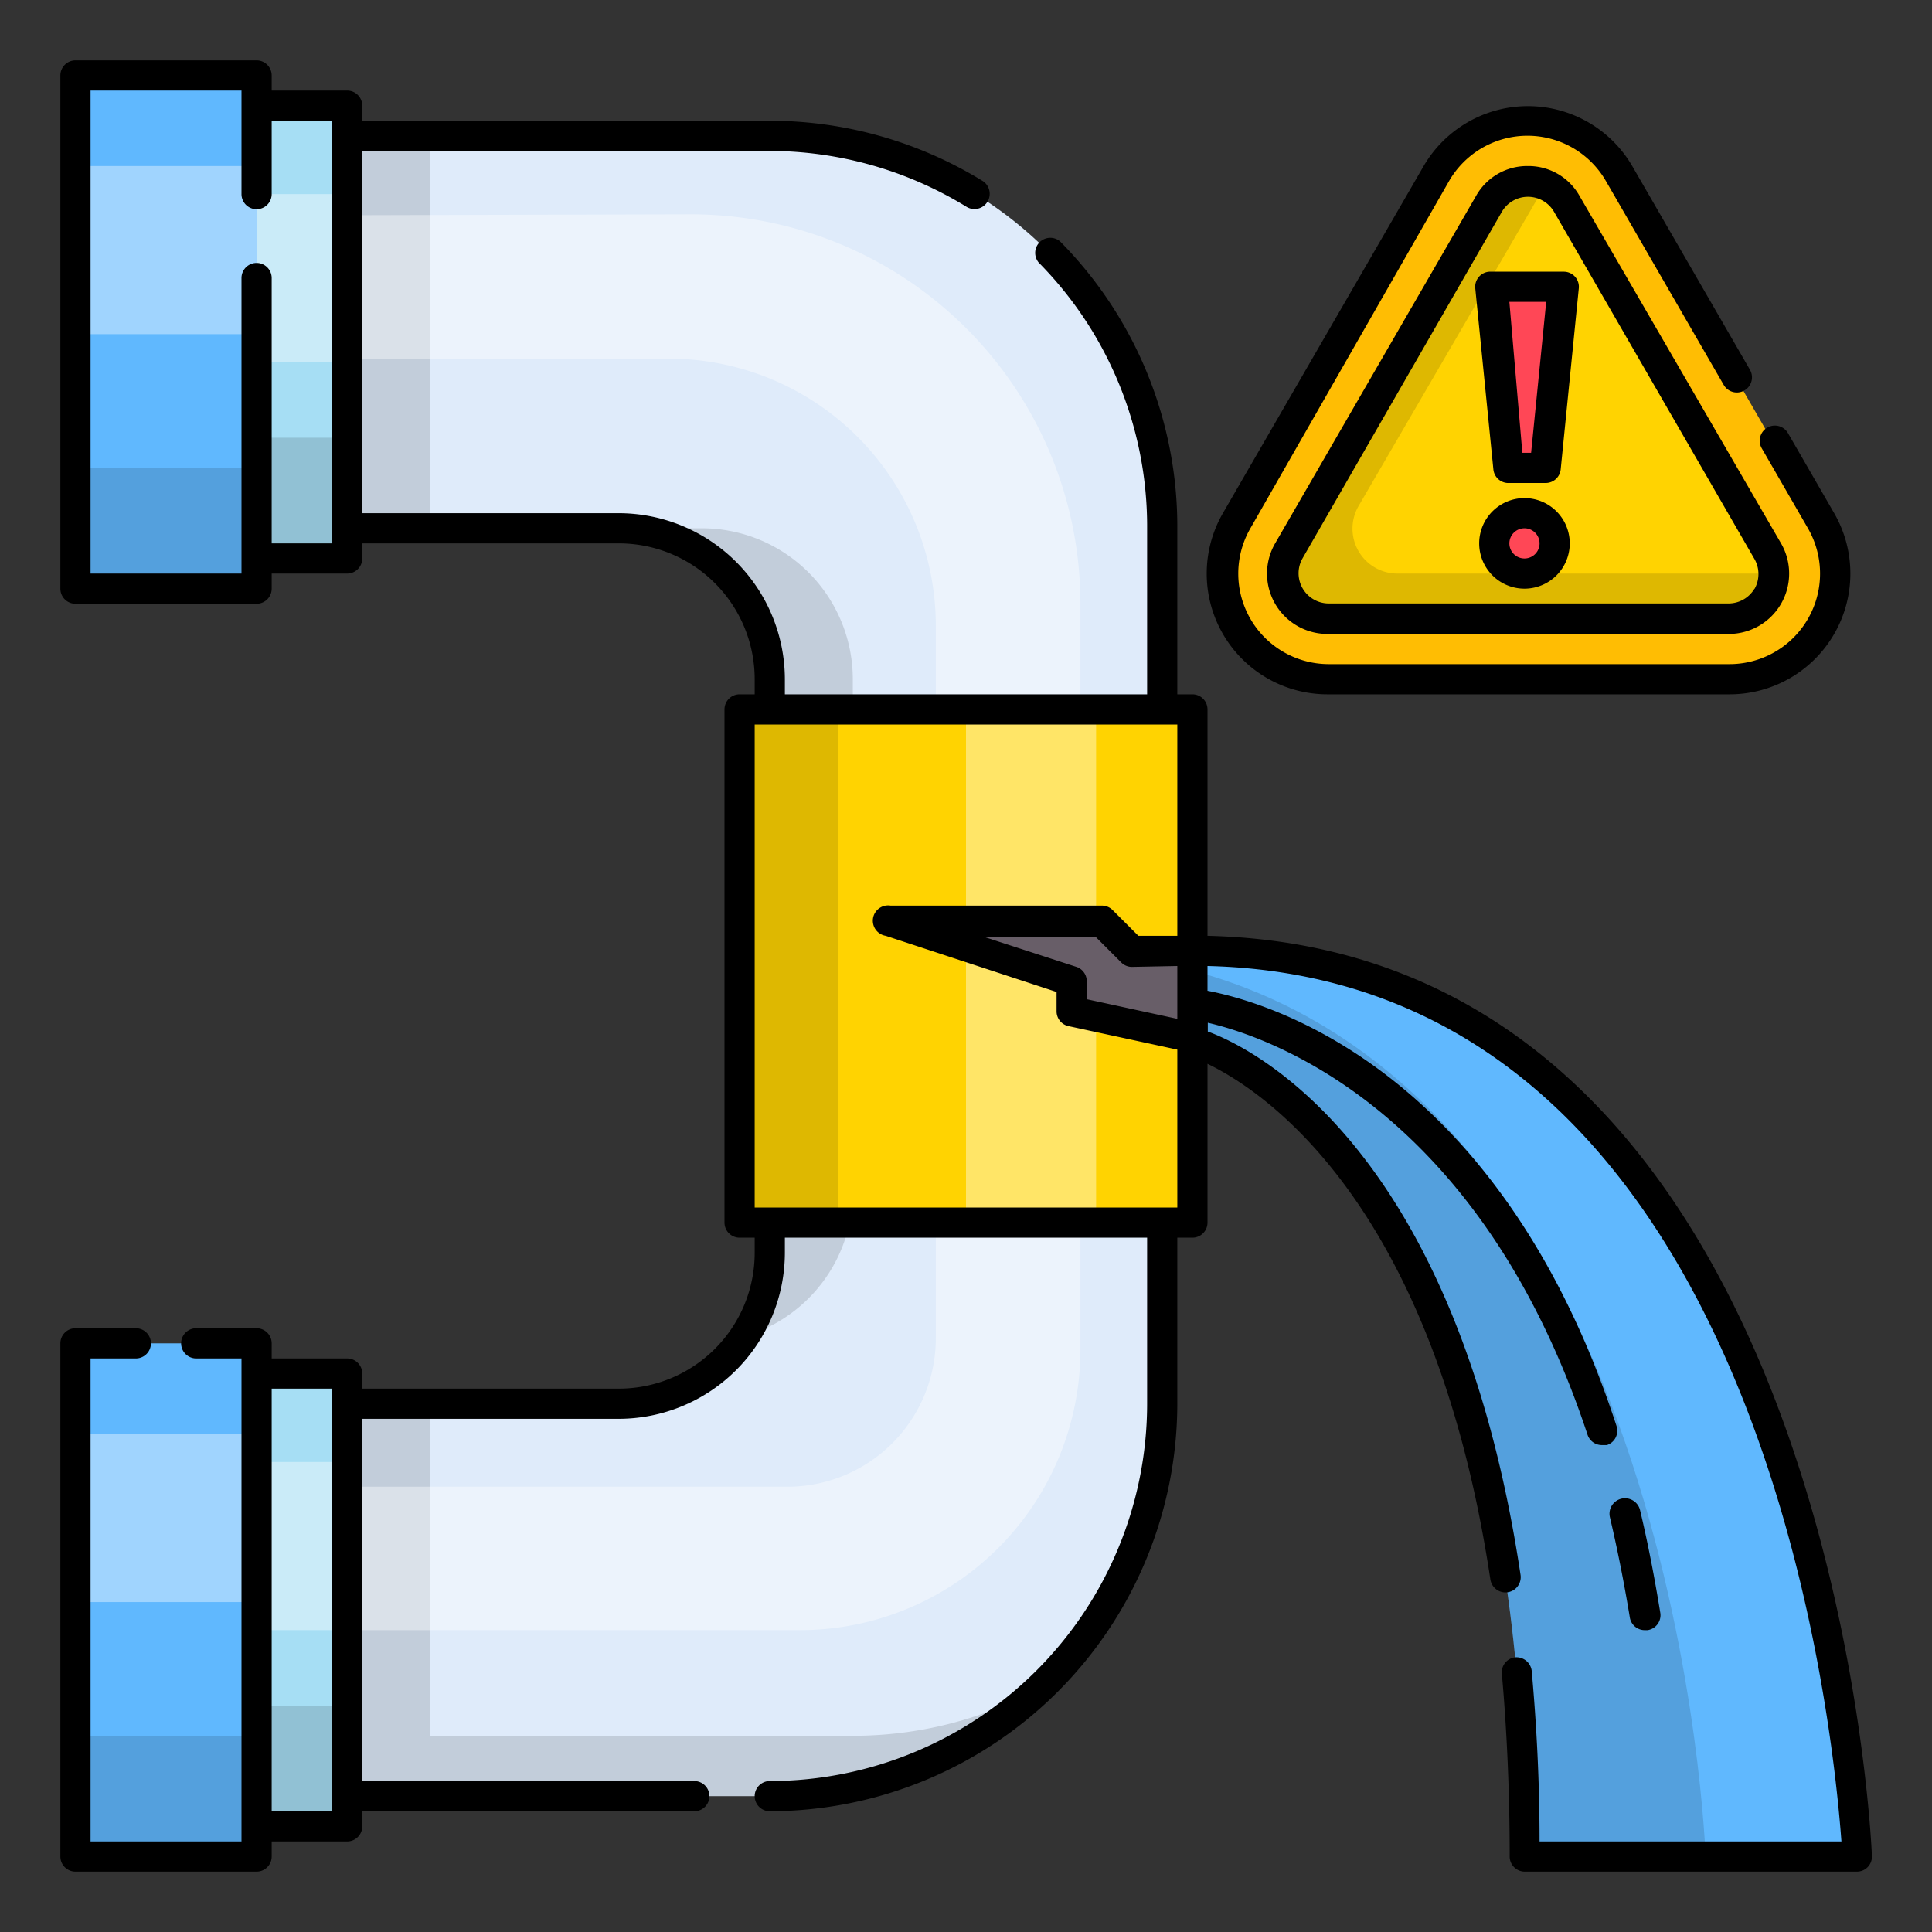<svg xmlns="http://www.w3.org/2000/svg" viewBox="0 0 64 64"><rect x="0" y="0" width="64" height="64" fill="#333333" stroke="none"/><defs><style>.cls-1{fill:#60b8fe;}.cls-2{fill:#a6def4;}.cls-3{fill:#dfebfa;}.cls-4{opacity:0.13;}.cls-5{fill:#ffbd03;}.cls-6{fill:#fff;opacity:0.4;}.cls-7{fill:#ffd301;}.cls-8{fill:#685e68;}.cls-9{fill:#ff4756;}</style></defs><title>leak 2</title><g id="leak"><rect class="cls-1" x="2.5" y="44.5" width="6" height="17"/><rect class="cls-2" x="2.5" y="51.5" width="15" height="3" transform="translate(-43 63) rotate(-90)"/><rect class="cls-1" x="2.5" y="2.5" width="6" height="17"/><rect class="cls-2" x="2.5" y="9.5" width="15" height="3" transform="translate(-1 21) rotate(-90)"/><path class="cls-3" d="M38.5,23.5v23a13,13,0,0,1-13,13h-14v-13h9a5,5,0,0,0,5-5v-18Z"/><path class="cls-1" d="M39.5,34.5s11,3,11,27h11s-1-30-22-30Z"/><path class="cls-4" d="M39.5,32.15V34.5s11,3,11,27h6S55.66,36.48,39.5,32.15Z"/><path class="cls-3" d="M11.5,4.5v13h9a5,5,0,0,1,5,5v1h13v-6a13,13,0,0,0-13-13Z"/><path class="cls-4" d="M28.25,57.5h-14v-11H11.5v13h14a12.94,12.94,0,0,0,8.91-3.55A12.94,12.94,0,0,1,28.25,57.5Z"/><path class="cls-4" d="M28.25,39.5v-16H25.5v18a5,5,0,0,1-.84,2.77A5,5,0,0,0,28.25,39.5Z"/><rect class="cls-4" x="11.5" y="4.5" width="2.75" height="13"/><path class="cls-4" d="M23.25,17.5H20.5a5,5,0,0,1,5,5v1h2.75v-1A5,5,0,0,0,23.25,17.5Z"/><path class="cls-5" d="M44,22.5a3.49,3.49,0,0,1-3-5.23L47.59,5.74a3.49,3.49,0,0,1,6,0l6.65,11.52a3.49,3.49,0,0,1-3,5.23Z"/><path class="cls-6" d="M11.5,7.13v4.75H22.15A8.85,8.85,0,0,1,31,20.73v23.6a4.92,4.92,0,0,1-4.92,4.92H11.5V54h15a9.29,9.29,0,0,0,9.29-9.29V20a12.9,12.9,0,0,0-12.9-12.9Z"/><rect class="cls-7" x="23.5" y="24.5" width="17" height="15" transform="translate(0 64) rotate(-90)"/><rect class="cls-6" x="32" y="23.5" width="4.31" height="17"/><rect class="cls-4" x="24.5" y="23.5" width="3.25" height="17"/><polygon class="cls-8" points="39.5 34.38 35.5 33.5 35.5 32.5 29.5 30.5 36.5 30.5 37.5 31.5 39.5 31.56 39.5 34.38"/><path class="cls-7" d="M44,20.5a1.49,1.49,0,0,1-1.29-2.23L49.32,6.74a1.49,1.49,0,0,1,2.58,0l6.65,11.52a1.49,1.49,0,0,1-1.29,2.23Z"/><path class="cls-4" d="M46.34,19A1.49,1.49,0,0,1,45,16.77L51.19,6.13A1.49,1.49,0,0,0,50.61,6a1.45,1.45,0,0,0-1.29.74L42.67,18.27A1.49,1.49,0,0,0,44,20.5h13.3a1.45,1.45,0,0,0,1.29-.74,1.48,1.48,0,0,0,.2-.76Z"/><polygon class="cls-9" points="49.41 9.5 50.01 15.5 50.61 15.5 51.21 15.5 51.81 9.5 49.41 9.5"/><circle class="cls-9" cx="50.5" cy="18" r="1"/><rect class="cls-6" x="2.5" y="47.5" width="6" height="5.57"/><rect class="cls-6" x="7.21" y="49.71" width="5.57" height="3" transform="translate(-41.21 61.21) rotate(-90)"/><rect class="cls-4" x="2.5" y="57.5" width="6" height="4"/><rect class="cls-4" x="8.5" y="56.5" width="3" height="4"/><rect class="cls-6" x="2.5" y="5.5" width="6" height="5.57"/><rect class="cls-6" x="7.21" y="7.71" width="5.57" height="3" transform="translate(0.79 19.21) rotate(-90)"/><rect class="cls-4" x="2.5" y="15.5" width="6" height="4"/><rect class="cls-4" x="8.5" y="14.5" width="3" height="4"/><path d="M40,31V23.5a.5.5,0,0,0-.5-.5H39V17.5A13.43,13.43,0,0,0,35.12,8a.5.5,0,0,0-.71.7A12.43,12.43,0,0,1,38,17.5V23H26v-.5A5.51,5.51,0,0,0,20.5,17H12V5H25.5A12.48,12.48,0,0,1,32,6.84.5.5,0,1,0,32.56,6,13.47,13.47,0,0,0,25.5,4H12V3.5a.5.5,0,0,0-.5-.5H9V2.5A.5.5,0,0,0,8.5,2h-6a.5.5,0,0,0-.5.5v17a.5.5,0,0,0,.5.5h6a.5.5,0,0,0,.5-.5V19h2.5a.5.5,0,0,0,.5-.5V18h8.5A4.5,4.5,0,0,1,25,22.5V23h-.5a.5.5,0,0,0-.5.5v17a.5.5,0,0,0,.5.5H25v.5A4.5,4.5,0,0,1,20.5,46H12v-.5a.5.5,0,0,0-.5-.5H9v-.5a.5.5,0,0,0-.5-.5h-2a.5.5,0,0,0,0,1H8V61H3V45H4.5a.5.5,0,0,0,0-1h-2a.5.5,0,0,0-.5.5v17a.5.5,0,0,0,.5.5h6a.5.5,0,0,0,.5-.5V61h2.5a.5.5,0,0,0,.5-.5V60H23a.5.5,0,1,0,0-1H12V47h8.5A5.51,5.51,0,0,0,26,41.5V41H38v5.5A12.51,12.51,0,0,1,25.5,59a.5.5,0,0,0,0,1A13.52,13.52,0,0,0,39,46.5V41h.5a.5.5,0,0,0,.5-.5V35.24c1.89.91,7.49,4.62,9.37,17.08a.5.5,0,1,0,1-.15c-2.11-14-8.7-17.39-10.36-18v-.29c2,.46,9,2.83,12.58,13.65a.5.5,0,0,0,.48.34l.16,0a.5.5,0,0,0,.32-.63C49.68,35.39,42,33.2,40,32.82V32c18.31.44,20.71,25.09,21,29H51c0-2-.1-3.87-.26-5.65a.51.51,0,0,0-.54-.45.5.5,0,0,0-.45.54c.17,1.9.26,3.94.26,6.06a.5.5,0,0,0,.5.5h11a.5.5,0,0,0,.36-.15.5.5,0,0,0,.14-.36C62,61.18,60.75,31.5,40,31ZM11,4.5V18H9V9.21a.5.5,0,0,0-1,0V19H3V3H8V6.43a.5.5,0,0,0,1,0V4h2Zm0,42V60H9V46h2ZM39,33.75l-3-.65v-.6a.5.5,0,0,0-.34-.47l-3.08-1h3.71l.85.85a.5.5,0,0,0,.34.15L39,32ZM39,31l-1.29,0-.86-.86A.5.5,0,0,0,36.5,30h-7a.5.5,0,0,0-.16,1L35,32.86v.64a.5.5,0,0,0,.39.49l3.61.78V40H25V24H39Z"/><path d="M44,23h13.3a4,4,0,0,0,3.46-6l-1.53-2.65a.5.5,0,0,0-.87.5l1.53,2.65A3,3,0,0,1,57.27,22H44a3,3,0,0,1-2.59-4.48L48,6A3,3,0,0,1,53.2,6l3.9,6.75a.5.5,0,1,0,.87-.5L54.07,5.5a4,4,0,0,0-6.91,0L40.51,17A4,4,0,0,0,44,23Z"/><path d="M50.61,5.5a1.94,1.94,0,0,0-1.72,1L42.24,18A2,2,0,0,0,44,21h13.3A2,2,0,0,0,59,18L52.33,6.5A1.94,1.94,0,0,0,50.61,5.5Zm7.51,14a1,1,0,0,1-.86.49H44a1,1,0,0,1-.86-1.48L49.76,7a1,1,0,0,1,1.71,0l6.65,11.52A1,1,0,0,1,58.12,19.51Z"/><path d="M49,9.16a.5.5,0,0,0-.13.39l.6,6A.5.5,0,0,0,50,16h1.2a.5.5,0,0,0,.5-.45l.6-6a.5.5,0,0,0-.5-.55h-2.4A.5.5,0,0,0,49,9.16Zm2.22.84-.5,5h-.29L50,10Z"/><path d="M50.5,16.5A1.5,1.5,0,1,0,52,18,1.5,1.5,0,0,0,50.5,16.5Zm0,2A.5.5,0,1,1,51,18,.5.5,0,0,1,50.5,18.5Z"/><path d="M54.5,54h.08a.5.5,0,0,0,.42-.57c-.19-1.17-.41-2.31-.67-3.4a.5.5,0,0,0-1,.23c.25,1.06.47,2.17.66,3.32A.5.5,0,0,0,54.5,54Z"/></g></svg>
